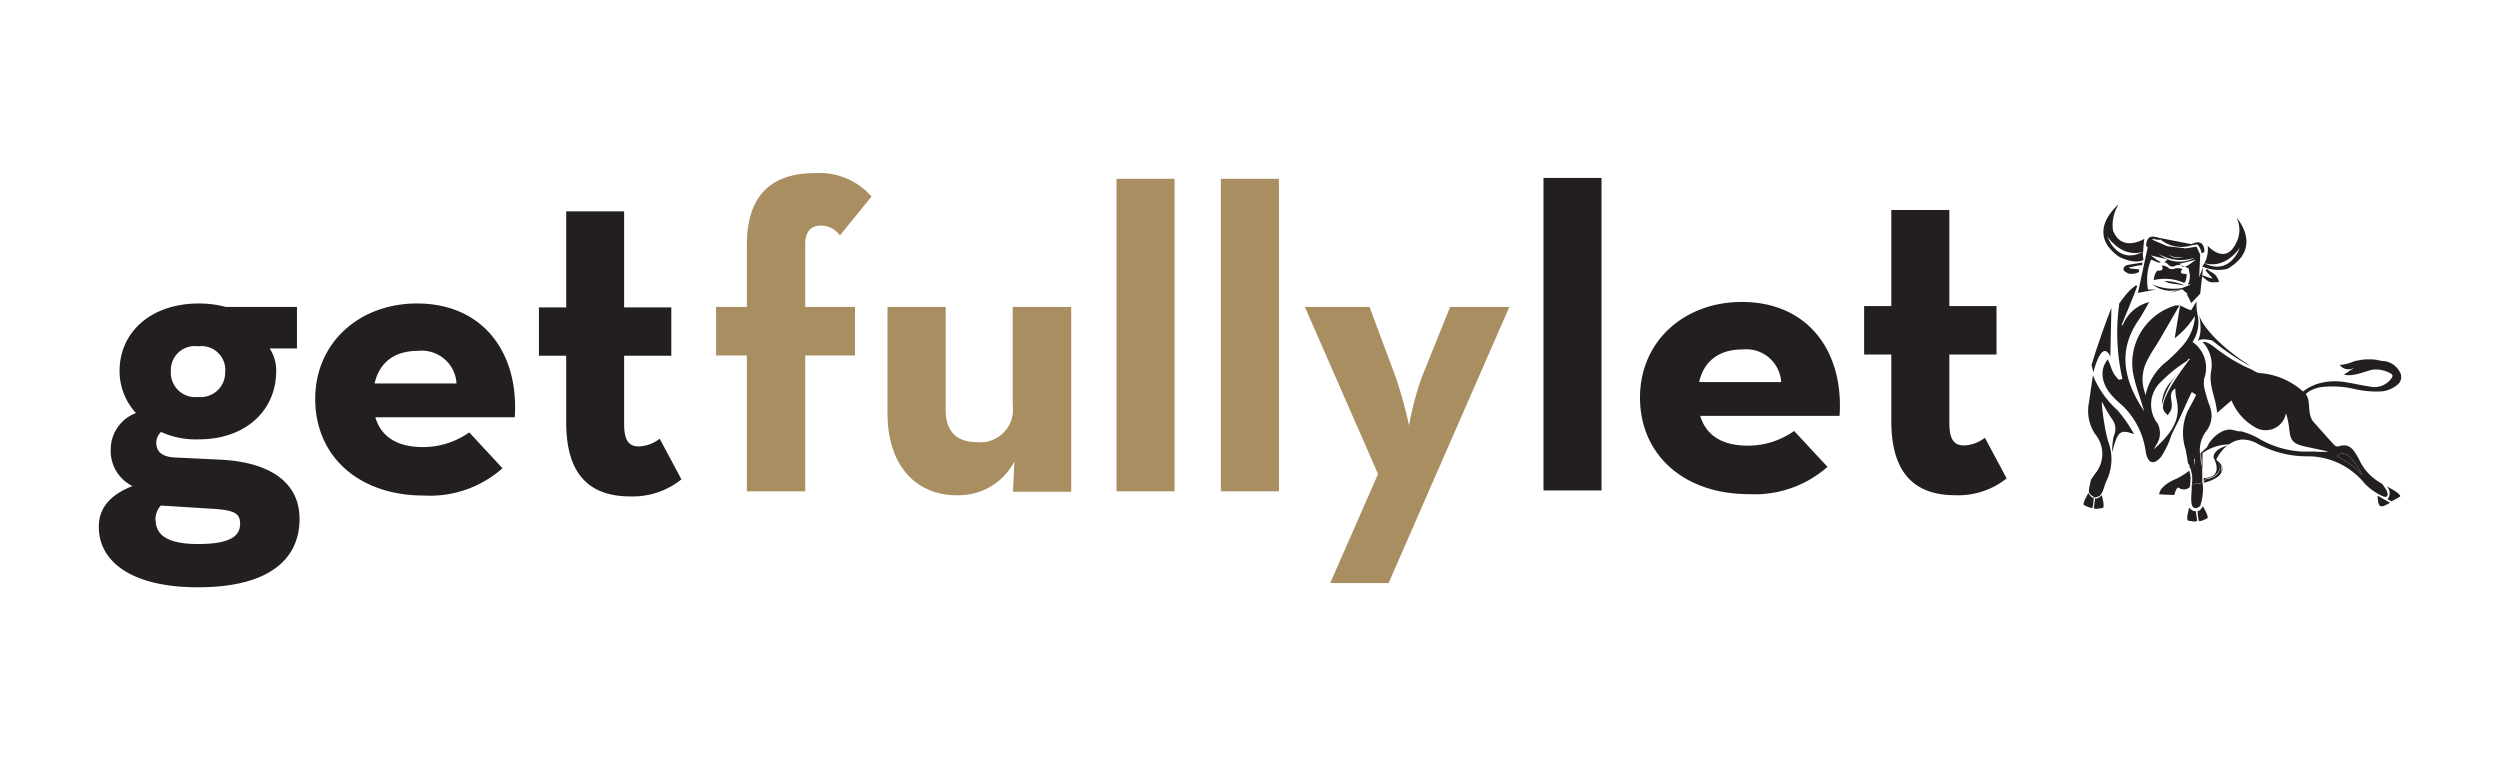 <svg id="Layer_1" data-name="Layer 1" xmlns="http://www.w3.org/2000/svg" viewBox="0 0 230 70"><defs><style>.cls-1,.cls-3{fill:#231f20;}.cls-2{fill:#a88e60;}.cls-3{fill-rule:evenodd;}</style></defs><title>GetFullyLet LANDSCAPE-01</title><path class="cls-1" d="M27.32,28.24v3.82H24.81a3.67,3.67,0,0,1,.6,2.07c0,3.62-2.79,6.29-7.12,6.29a7.68,7.68,0,0,1-3.47-.68,1.33,1.33,0,0,0-.44,1c0,.79.52,1.31,1.76,1.35l4.17.2c4.62.24,7.25,2.15,7.25,5.45,0,3.58-2.63,6.29-9.35,6.29-6.1,0-9.12-2.35-9.12-5.57,0-1.83,1.19-3,3.1-3.74a3.6,3.6,0,0,1-2-3.43A3.56,3.56,0,0,1,12.51,38,5.69,5.69,0,0,1,11,34.13c0-3.62,2.95-6.21,7.29-6.21a9.71,9.71,0,0,1,2.5.32Zm-13,19.58c0,1.35,1,2.23,3.91,2.23,3.14,0,3.86-.84,3.86-1.87s-.64-1.27-2.83-1.39l-4.46-.28A1.89,1.89,0,0,0,14.3,47.82Zm6.41-13.69a2.2,2.2,0,0,0-2.5-2.27,2.2,2.2,0,0,0-2.51,2.27,2.25,2.25,0,0,0,2.51,2.39A2.25,2.25,0,0,0,20.71,34.13Z"/><path class="cls-1" d="M38.91,41.13a7.36,7.36,0,0,0,4.26-1.35l3.06,3.3A10.07,10.07,0,0,1,39,45.59c-6.05,0-10-3.66-10-8.88s4.1-8.79,9.36-8.79c6.09,0,9.39,4.54,9,10.47H34.53C35.05,40.14,36.48,41.13,38.91,41.13ZM42,35.28a3.2,3.2,0,0,0-3.54-3c-2.11,0-3.54,1-4,3Z"/><path class="cls-1" d="M52.09,38.86V32.73H49.58V28.28h2.51V19.44h5.33v8.84h4.34v4.45H57.42V39c0,1.72.56,2.07,1.39,2.07a3.3,3.3,0,0,0,1.88-.71l2,3.74A7.13,7.13,0,0,1,58,45.67C54.55,45.67,52.09,44,52.09,38.86Z"/><path class="cls-1" d="M142,16.37h5.34V45.12H142Z"/><path class="cls-1" d="M160.8,41a7.36,7.36,0,0,0,4.26-1.35l3.07,3.3a10.12,10.12,0,0,1-7.25,2.51c-6,0-10-3.66-10-8.88s4.11-8.8,9.36-8.8c6.1,0,9.4,4.54,9,10.48H156.42C156.94,40,158.37,41,160.8,41Zm3.07-5.85a3.22,3.22,0,0,0-3.55-3c-2.11,0-3.54,1-4,3Z"/><path class="cls-1" d="M174,38.75V32.62h-2.5V28.16H174V19.32h5.34v8.84h4.34v4.46h-4.34v6.29c0,1.71.56,2.07,1.39,2.07a3.3,3.3,0,0,0,1.88-.71l2,3.74a7.13,7.13,0,0,1-4.74,1.55C176.45,45.56,174,43.85,174,38.75Z"/><path class="cls-2" d="M68.71,32.7H65.88V28.24h2.83v-5.7c0-4.38,2.07-6.61,6.25-6.61a6.34,6.34,0,0,1,5.22,2.15l-2.91,3.58a2.14,2.14,0,0,0-1.71-.91c-.88,0-1.48.48-1.48,1.71v5.78h4.58V32.7H74.08V45.2H68.71Z"/><path class="cls-2" d="M81.65,38V28.24H87v9.43c0,1.92.91,3,2.83,3a3,3,0,0,0,3.34-3.38V28.24h5.38v17H93.2l.12-2.79A5.75,5.75,0,0,1,88,45.56C84.28,45.56,81.65,42.85,81.65,38Z"/><path class="cls-2" d="M102.72,16.45h5.34V45.2h-5.34Z"/><path class="cls-2" d="M112.32,16.45h5.34V45.2h-5.34Z"/><path class="cls-2" d="M126.78,43.61l-6.73-15.37H126l2.43,6.53a40,40,0,0,1,1.2,4.38,28.08,28.08,0,0,1,1.15-4.38l2.63-6.53h5.45l-11.11,25.4h-5.37Z"/><path class="cls-3" d="M202.54,23.31a1.69,1.69,0,0,0-.37-.83s-1.29.23-.3-.12.94.82.94.82"/><path class="cls-3" d="M198.09,21.94a.66.66,0,0,1,.29-.11l3.42.67v0a3,3,0,0,1-3-.44c-.16-.14.2.12-.76-.09Z"/><path class="cls-3" d="M202.55,25.42c0-.16,0,.14,0-.09.19,0,.74.27,1,.3-.1-.21-.56-.6-.64-.77l.14-.11c.31.34.88.33,1.11,1.2-.59,0-.71.13-1.13-.16l-.45-.37"/><path class="cls-3" d="M192.18,37.06a3.82,3.82,0,0,0,.57,2.87l0,0a2.85,2.85,0,0,1,0,3.65l-.38.55c-.29,1.32-.29,1.18.31,1.64a1.35,1.35,0,0,0,.49-.15c.39-.4.42-1,.64-1.41a4.59,4.59,0,0,0,.14-3.61,14,14,0,0,1-.36-1.68c-.1-.55-.15-1.1-.22-1.66,0-.16,0-.31,0-.32a15.61,15.61,0,0,0,.89,1.55,1.52,1.52,0,0,1,.21,1.62,5.67,5.67,0,0,0-.14,1.5c.48-1.93.71-2.14,2-1.67a12.24,12.24,0,0,0-1.53-2.21,8.54,8.54,0,0,1-2.25-3.21Z"/><path class="cls-3" d="M195.79,25.14c-.6-.23-.52-.56-.1-.76l1.4-.23c0,.08,0,.16,0,.24-.35,0-.91.17-1.26.21,0,0,0,0,.19.11l.77.07a2,2,0,0,0,0,.24,1.4,1.4,0,0,1-1.08.12"/><path class="cls-3" d="M218.73,45.6l1.16.65c-.93.55-1.09.47-1.16-.65"/><path class="cls-3" d="M219.64,45.92a.83.83,0,0,0-.08-1.18s1.23.59,1.27.92a5,5,0,0,1-.83.46l-.36-.2"/><path class="cls-3" d="M194.15,32.8c-.8-1.71-1.56,1.45-1.56,1.45l-.17-.66s.66-2.29,1.83-5.27"/><polygon class="cls-3" points="202.69 24.57 202.42 27.02 201.6 27.88 201.17 27.03 201.7 27.03 202.69 24.57"/><path class="cls-3" d="M197.45,22.65s-.07-1.16.93-.82-.29.12-.29.12a1.75,1.75,0,0,0-.38.83"/><path class="cls-1" d="M200.84,26.49a4.94,4.94,0,0,1-2.81-.32A2.68,2.68,0,0,0,200.84,26.49Z"/><path class="cls-1" d="M198.46,24.9a1.45,1.45,0,0,0-.31.87,4.34,4.34,0,0,1,2.77.25s.2,0,.25-.67V25.2c-.31,0-.77,0-.38-.44a1.07,1.07,0,0,0-.72-.05.55.55,0,0,1-.63-.11,1,1,0,0,0-.57-.17C199.16,24.9,198.68,24.92,198.46,24.9Z"/><path class="cls-1" d="M202.07,22.69l-1,.16-1.68-.2-1.63-.7-1.07,5,1.63-.31h0l-.7,0a4.94,4.94,0,0,1,.28-2.76l.72.3a.39.39,0,0,1,.23-.07,1.31,1.31,0,0,1-.43-.21l-.55-.41,1.53.38-.22.22a.22.22,0,0,1-.13,0,1.21,1.21,0,0,1,.4.21.49.49,0,0,0,.67.15c.41-.23,1.23.24,1.23.24l.12.61c0,.58-.13.79-.21.87l.31,0-1.94.79,1.12-.35.9.73.61-.45.16-3.47Zm-1.12.88a1.26,1.26,0,0,1-1.45-.15A1.71,1.71,0,0,0,201,23.57Zm-2.35-.22a3.93,3.93,0,0,0,3.34.35A2.91,2.91,0,0,1,198.6,23.35Zm2.88.94c-.3.22-.64.31-.76.19l-.22-.21,1.53-.38Z"/><path class="cls-1" d="M199.56,26.05l1.44.21a4.94,4.94,0,0,0-1.91-.41Z"/><path class="cls-3" d="M192.76,45.83s.13.17.6-.27c0,0,.35,1.19.06,1.17,0,0-.78.18-.78,0s.12-.9.12-.9"/><path class="cls-3" d="M192.63,45.78s-.16.13-.5-.42c0,0-.65,1.07-.37,1.12,0,0,.71.38.76.21s.11-.91.11-.91"/><path class="cls-3" d="M202,47s-.13.16-.6-.28c0,0-.35,1.2-.06,1.18,0,0,.79.18.79,0S202,47,202,47"/><path class="cls-3" d="M202.17,47s.16.12.5-.42c0,0,.65,1.07.37,1.12,0,0-.71.37-.76.2s-.11-.9-.11-.9"/><path class="cls-1" d="M201.61,43.07a.37.37,0,0,0,.07-.13Z"/><path class="cls-1" d="M193.89,21.78c1.36,1.82,2.81,1.54,3.29,1.38a8.59,8.59,0,0,1,.1-1.19s-2.06,1.3-2.88-.75a3.54,3.54,0,0,1,.52-2.42s-3.17,2.53,0,4.8c0,0,1.42.78,2.28.31a3.52,3.52,0,0,1-.06-.74C194.79,24.4,193.89,21.78,193.89,21.78Z"/><path class="cls-1" d="M205.75,20a2.57,2.57,0,0,1-.06,2.42c-1,2-2.58.19-2.58.19a2.85,2.85,0,0,1-.3,1.6c.52.16,1.92.39,3.25-1.4,0,0-.89,2.6-3.26,1.41a1.88,1.88,0,0,1-.2.29,3.62,3.62,0,0,0,2.3.23C208.31,22.81,205.75,20,205.75,20Z"/><path class="cls-3" d="M202.33,29s.13.86,1.89,2.52a18.55,18.55,0,0,0,2.08,1.66,6.75,6.75,0,0,1,.72.5,22.45,22.45,0,0,1-3.49-2.35s-.9-.25-1.28,0,.51-.06.08-2.31"/><path class="cls-1" d="M217.31,43.69C217,43,215.8,41,215,42A6.78,6.78,0,0,1,217.31,43.69Z"/><path class="cls-1" d="M213.89,35.58a8.91,8.91,0,0,1,2.82.23,8.86,8.86,0,0,0,2.35.2,2.62,2.62,0,0,0,1.47-.59.89.89,0,0,0,.25-1.2,1.9,1.9,0,0,0-1.43-1c-.3,0-.59-.11-.89-.14a5.35,5.35,0,0,0-1,0,6.63,6.63,0,0,0-.89.16,4.1,4.1,0,0,1-1.31.34,1,1,0,0,0,1.23.3l0,.05c-.45.19-.41.32-.86.5.67.35,2.29-.4,2.73-.43a2.77,2.77,0,0,1,1.47.3c.32.14.36.29.14.56a1.9,1.9,0,0,1-1.91.71c-.69-.1-1.37-.26-2.06-.37a5.73,5.73,0,0,0-2.82.12,4.41,4.41,0,0,0-1.3.7,6.7,6.7,0,0,0-3.77-1.68c-.57,0-.58-.2-1.33-.51a14.12,14.12,0,0,1-2.46-1.45c-.52-.33-1.14-1-1.68-.92a3.11,3.11,0,0,1,.8,2.6c-.29,1.42.45,2.57.53,3.92l1.33-1.14a5,5,0,0,0,2.1,2.43,1.9,1.9,0,0,0,2.91-1.25,7,7,0,0,1,.29,1.36c.11,1.16.31,1.42,1.46,1.7l2.15.46c-.55.08-1.08,0-1.59,0a8.57,8.57,0,0,1-4.88-1.24,7.05,7.05,0,0,0-1.56-.62l-.06,0-.18,0h0l-.54-.13c-.95-.19-2,.75-2.35,1.59l-.56.52c0,.35.05.7.09,1.05,0,.15,0,.32.05.48l0-1.5a4.25,4.25,0,0,1,2.43-.8,2.27,2.27,0,0,1,1.2-.45,2.76,2.76,0,0,1,1.43.38,9.49,9.49,0,0,0,4.72,1.16,6.73,6.73,0,0,1,5.12,2.48,5.27,5.27,0,0,0,1.59,1.15c.52.26.66,0,.43-.53l-.39-.57A4.79,4.79,0,0,1,217,42.19c-.4-.67-.77-1.5-1.85-1.12a.45.45,0,0,1-.38-.11c-.65-.7-1.28-1.42-1.92-2.14s-.2-1.94-.72-2.56a1.43,1.43,0,0,1,.26-.22A3.1,3.1,0,0,1,213.89,35.58Zm3.42,8.11a1,1,0,0,1,.07.15l0,0,0,0a1,1,0,0,0-.07-.15A6.78,6.78,0,0,0,215,42C215.8,41,217,43,217.31,43.69Z"/><path class="cls-1" d="M201.53,43.94c0-.21-.08-.43-.12-.65a5.45,5.45,0,0,1-1.4.85s-1.29.55-1.37,1.34l1.39.06s.22-.83.43-.66a.78.78,0,0,0,1-.07A5.3,5.3,0,0,0,201.53,43.94Z"/><path class="cls-1" d="M204.39,43.39a0,0,0,0,0,0,0Z"/><path class="cls-1" d="M204.43,42.87h0Z"/><path class="cls-1" d="M202.72,44.38l.19-.34s1.27-.1,1.31-1.09c0,0,.05-.05-.32-.68a4,4,0,0,1,1-1.28c-.5.15-1.29.49-1.25,1.13,0,0,1.06,1.81-.91,1.86,0,.1,0,.21,0,.3Z"/><path class="cls-1" d="M204.29,42.59h0Z"/><path class="cls-1" d="M202.72,44.38h0c1.52-.4,1.65-.94,1.65-.94s0,0,0,0C204.19,43.91,203.32,44.22,202.72,44.38Z"/><path class="cls-1" d="M204.43,42.87a.69.69,0,0,0-.14-.27.69.69,0,0,1,.13.28S204.42,42.87,204.43,42.87Z"/><path class="cls-1" d="M204.42,43.25l0,.14a.83.83,0,0,0,0-.51A2.62,2.62,0,0,1,204.42,43.25Z"/><path class="cls-1" d="M204.29,42.59a1.33,1.33,0,0,0-.39-.32A1.21,1.21,0,0,1,204.29,42.59Z"/><path class="cls-1" d="M204.42,42.88c0,.09-.06.36-.06.36A.59.59,0,0,0,204.42,42.88Z"/><path class="cls-1" d="M204.22,43c0,1-1.31,1.09-1.31,1.09l-.19.34h0c.6-.16,1.47-.47,1.66-1a0,0,0,0,1,0,0l0-.14a2.62,2.62,0,0,0,0-.37h0s0,0,0,0a.59.59,0,0,1-.06.36s0-.27.06-.36a.66.66,0,0,0-.12-.28h0a1.08,1.08,0,0,0-.39-.31C204.27,42.9,204.22,43,204.22,43Z"/><path class="cls-1" d="M198.89,37.26a8.43,8.43,0,0,1,1.5-3c-.21.26-.41.53-.61.8A3.21,3.21,0,0,0,198.89,37.26Z"/><path class="cls-1" d="M201.73,43a.68.68,0,0,0,.11-.73l.56-.52a2.94,2.94,0,0,1,.51-2,2.32,2.32,0,0,0,.42-2.28c0-.09-.07-.19-.1-.28-.13-.4-.27-.82-.37-1.25a2.38,2.38,0,0,1-.06-1.16,2.88,2.88,0,0,0-1.09-3.32l0,0,0,0a3.26,3.26,0,0,0,.44-2.62,5.4,5.4,0,0,1-.07-1.12h0l-.5.83h0c-.2-.07-.39-.15-.57-.23a1.42,1.42,0,0,0-.86-.22,5.53,5.53,0,0,0-3.86,6.47,18.43,18.43,0,0,0,.54,1.87c.1.31.21.64.31,1l.13.42-.23-.37c-1.88-3-2-5.51-.32-8,.24-.35.45-.71.69-1.14.1-.18.2-.36.32-.56a3.55,3.55,0,0,0-2.44,2.13l-.11,0c.49-1.2,1-2.4,1.45-3.61l-.13-.06h0l-.14.11-.39.32a10.59,10.59,0,0,0-.92,1.13l-.07.09a19.13,19.13,0,0,0,.27,6.91v.06l-.32.07,0,0a2.78,2.78,0,0,1-.73-1.19,4.05,4.05,0,0,0-.29-.68,2.16,2.16,0,0,0-.46,1c-.16,1.43.84,2.41,1.79,3.22a7.21,7.21,0,0,1,2.17,4.3c.1.54.29.86.55.92s.53-.1.86-.48A8.12,8.12,0,0,0,199.78,40c.11-.24.23-.49.36-.73.28-.54.54-1.12.79-1.67s.45-1,.7-1.51l0,0,.06,0,.17.12.15.1.05,0,0,0c-.09.17-.17.33-.25.5l-.54,1a4.91,4.91,0,0,0-.19,3.55c.07.4.16.81.2,1.21a.37.37,0,0,0,.07.12.37.37,0,0,1,.09.16c0,.1,0,.19.07.29a.91.91,0,0,0,.1-.13C201.57,43.14,201.57,43.17,201.73,43Zm-.45-9.73-.15.21c-.66.89-2.4,3.27-2.1,4.21a1,1,0,0,0,.29.39l.11.12.11-.16a1.31,1.31,0,0,0,.24-.47,2,2,0,0,0,0-.64c-.07-.4-.14-.81.25-1.13l.1-.08v.12a4.23,4.23,0,0,0,.11.87,6.73,6.73,0,0,1,.1.67c.14,1.57-.9,2.76-1.93,3.72l-.26.24.17-.31a1,1,0,0,1,.1-.17,2.53,2.53,0,0,0,.21-.44,2,2,0,0,0-.11-1.43,2.85,2.85,0,0,1,.31-3.88,12.89,12.89,0,0,1,2.37-1.9v0c.17-.23.17-.23.22-.19s0,0,0,0l.06,0ZM200.62,32a11.78,11.78,0,0,1-1,1l-.19.18a5.39,5.39,0,0,0-2,3l0,.22-.08-.21a3.72,3.72,0,0,1,.18-3,13.38,13.38,0,0,1,.71-1.22l.41-.66,1.16-2,.71-1.22.05,0,.05,0s-.05.08-.07.13l-.48,2.9a7.82,7.82,0,0,0,1.71-1.82l.14-.23,0,.27A4.66,4.66,0,0,1,200.62,32Z"/><path class="cls-1" d="M201.64,44.64q0,.16,0,.36c-.05.66-.11,1.42.13,1.66a.29.29,0,0,0,.24.09c.08,0,.43-.12.45-.33a4.86,4.86,0,0,0,.18-2l-.48.11C202,44.38,201.66,44.63,201.64,44.64Z"/><path class="cls-1" d="M201.64,44.64s.39-.26.49-.12l.48-.11a.49.49,0,0,1,0-.12c0-.2,0-.42,0-.64s0-.65-.09-1-.07-.64-.08-1l-.56.52a.68.68,0,0,1-.11.73c-.16.2-.16.17-.12.1l-.11.13a5.88,5.88,0,0,1,.14.73A3.33,3.33,0,0,1,201.64,44.64Z"/><polygon class="cls-1" points="202.72 44.38 202.72 44.39 202.72 44.39 202.72 44.38"/></svg>